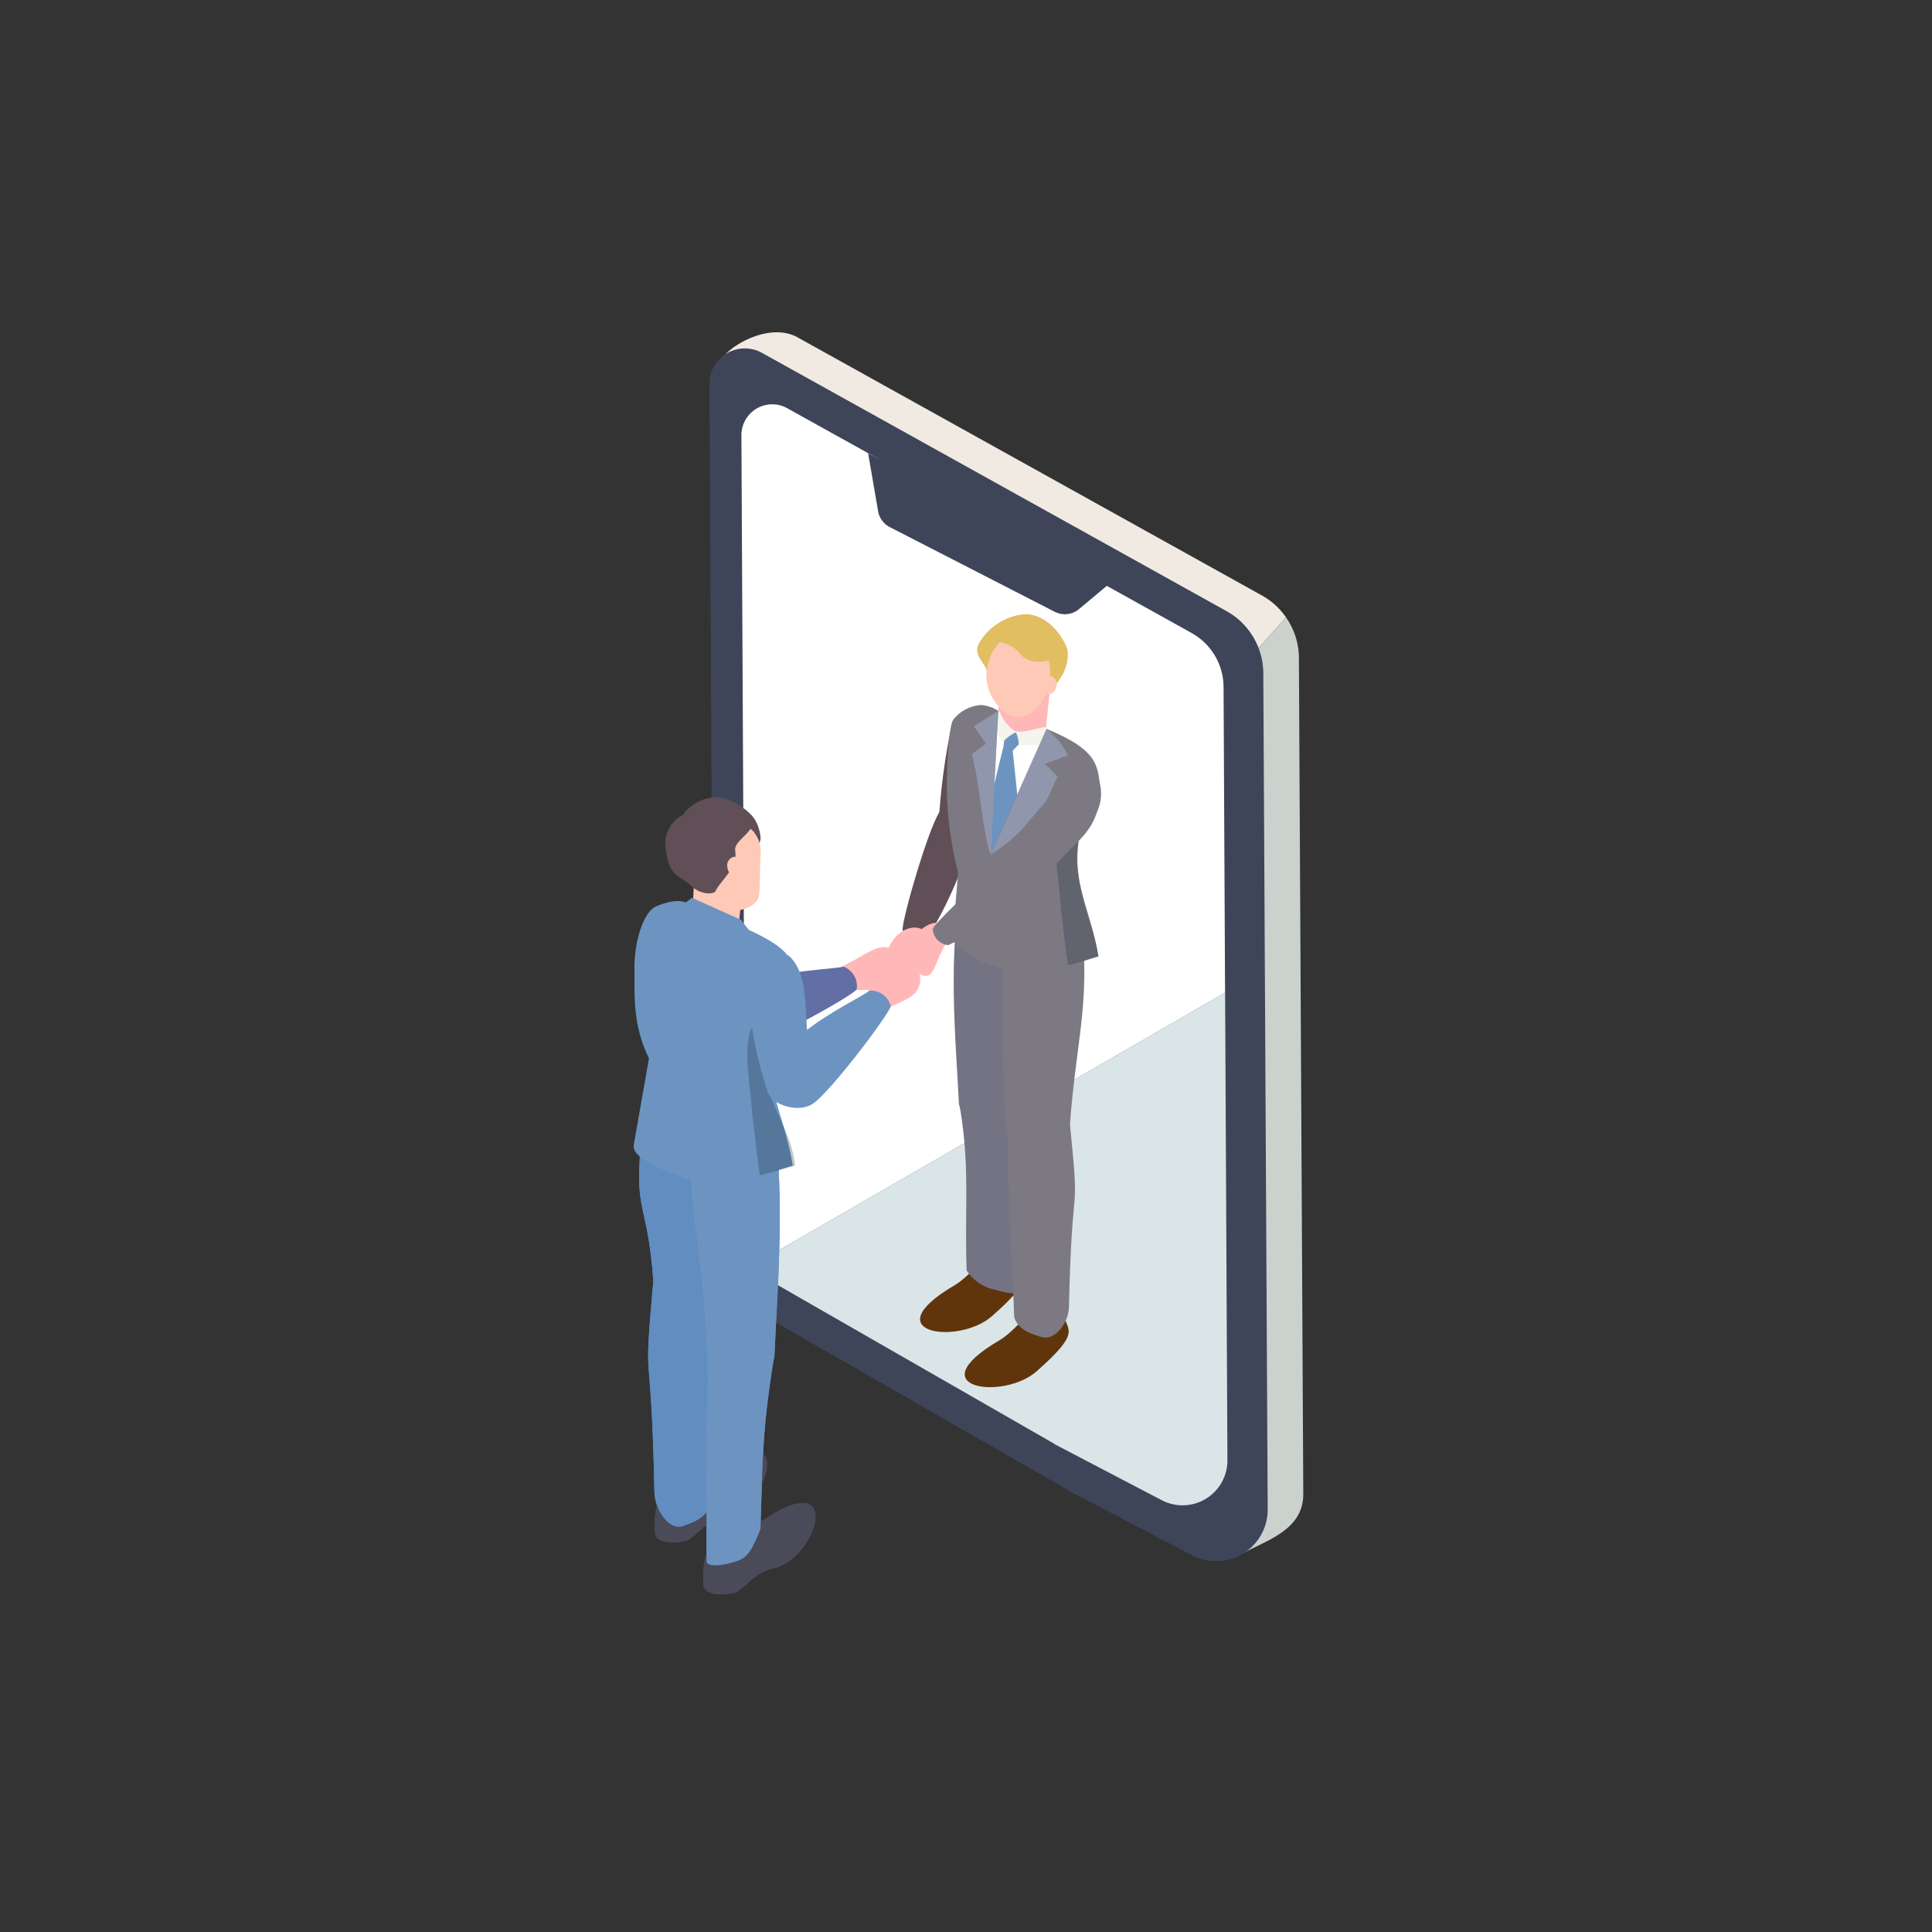 <svg xmlns="http://www.w3.org/2000/svg" xmlns:xlink="http://www.w3.org/1999/xlink" width="250" height="250" viewBox="0 0 250 250">
  <rect x="0" y="0" width="250" height="250" fill="#333333" stroke="none"/>
  <defs>
    <clipPath id="clip-path">
      <rect id="Rectangle_5173" data-name="Rectangle 5173" width="250" height="250" transform="translate(5338 -19820)" fill="#fff"/>
    </clipPath>
    <clipPath id="clip-path-2">
      <rect id="Rectangle_3660" data-name="Rectangle 3660" width="86.646" height="163.319" fill="none"/>
    </clipPath>
    <clipPath id="clip-path-4">
      <rect id="Rectangle_3655" data-name="Rectangle 3655" width="5.453" height="19.814" fill="none"/>
    </clipPath>
    <clipPath id="clip-path-5">
      <rect id="Rectangle_3656" data-name="Rectangle 3656" width="10.003" height="16.229" fill="none"/>
    </clipPath>
    <clipPath id="clip-path-6">
      <rect id="Rectangle_3657" data-name="Rectangle 3657" width="3.399" height="18.56" fill="none"/>
    </clipPath>
    <clipPath id="clip-path-7">
      <rect id="Rectangle_3658" data-name="Rectangle 3658" width="6.189" height="21.415" fill="none"/>
    </clipPath>
  </defs>
  <g id="Mask_Group_419" data-name="Mask Group 419" transform="translate(-5338 19820)" clip-path="url(#clip-path)">
    <g id="Group_3392" data-name="Group 3392" transform="translate(5420 -19777)">
      <g id="Group_3391" data-name="Group 3391" clip-path="url(#clip-path-2)">
        <g id="Group_3390" data-name="Group 3390">
          <g id="Group_3389" data-name="Group 3389" clip-path="url(#clip-path-2)">
            <path id="Path_16161" data-name="Path 16161" d="M127.983,34.073,67.87.656c-3.064-1.7-7.384.227-9.328,2.172L61.6,114.82,131.06,36.878a9.211,9.211,0,0,0-3.077-2.805" transform="translate(-46.657 0)" fill="#f1eae3"/>
            <path id="Path_16162" data-name="Path 16162" d="M143.071,181.658,73.613,259.6l.046,1.683a8.736,8.736,0,0,0,4.388,7.531l41.5,23.813v.039l17.061,10.615c3.259-2.035,8.732-3.169,8.707-8.2l-.568-108.2a9.219,9.219,0,0,0-1.676-5.226" transform="translate(-58.669 -144.78)" fill="#cbd1cc"/>
            <path id="Path_16163" data-name="Path 16163" d="M48.263,14.85l.586,111.818a8.735,8.735,0,0,0,4.388,7.531l41.5,23.813v.039l16.008,8.366a6.67,6.67,0,0,0,9.759-5.946l-.568-108.2a9.244,9.244,0,0,0-4.753-8.031L55.072,10.82a4.583,4.583,0,0,0-6.809,4.029" transform="translate(-38.465 -8.158)" fill="#3e4559"/>
            <path id="Path_16164" data-name="Path 16164" d="M77.19,456.067a7.585,7.585,0,0,0,2.6,2.491l36.125,20.728v.034l13.933,7.282a5.806,5.806,0,0,0,8.5-5.176l-.3-60.493Z" transform="translate(-61.52 -335.479)" fill="#dae5e7"/>
            <path id="Path_16165" data-name="Path 16165" d="M131.056,82.462a8.047,8.047,0,0,0-4.137-6.991L74.593,46.383a3.989,3.989,0,0,0-5.927,3.507l.511,103.194a7.582,7.582,0,0,0,1.22,4.064l60.854-35.134Z" transform="translate(-54.727 -36.562)" fill="#fff"/>
            <path id="Path_16166" data-name="Path 16166" d="M173.59,97.69,152.242,86.732a2.859,2.859,0,0,1-1.512-2.058l-1.29-7.481,31.831,16.34-4.538,3.8a2.86,2.86,0,0,1-3.143.353" transform="translate(-119.102 -61.522)" fill="#3e4559"/>
            <path id="Path_16167" data-name="Path 16167" d="M219.118,183.518a7.632,7.632,0,0,1,5.786-3.8c3.412-.18,5.564,3.709,5.691,4.683.522,4.005-4.507,8-7.272,5.975-.772-.565-2.836-1.361-3.212-3.467-.14-.783-1.789-1.948-.992-3.391" transform="translate(-174.462 -143.23)" fill="#e1be60"/>
            <path id="Path_16168" data-name="Path 16168" d="M176.275,302.751c-1.557,2.134-5.329,15.326-4.826,15.538.674.283,2.487.632,3.14.933a52.155,52.155,0,0,0,6.175-14.575c.141-.706-3.15-3.73-4.489-1.9" transform="translate(-136.607 -240.826)" fill="#604f56"/>
            <path id="Path_16169" data-name="Path 16169" d="M161.943,385.926c1.285.752,2.083,1.246,3.091-.477s1.844-5.011.559-5.762-3.144.036-4.152,1.758-.784,3.729.5,4.481" transform="translate(-128.165 -302.379)" fill="#ffb8b7"/>
            <path id="Path_16170" data-name="Path 16170" d="M208.305,417.145c-1.566-4.527-2.116-19.568-.749-21.33.577-.743,6.919,2.115,7.723,2.167.784,5.283-.706,14.778-1.595,19.136-.251,1.088-4.221,3.377-5.38.027" transform="translate(-164.8 -315.362)" fill="#737383"/>
            <path id="Path_16171" data-name="Path 16171" d="M239.671,439.868c-1.547-4.533-2.036-19.576-.662-21.333.58-.741,6.91,2.143,7.715,2.2.762,5.287-.766,14.775-1.673,19.129-.255,1.087-4.234,3.36-5.38.005" transform="translate(-189.845 -333.471)" fill="#ffc9b7"/>
            <path id="Path_16172" data-name="Path 16172" d="M191.834,592.5c5.113-4.51,4.3-5.1,3.748-6.562-2.123-5.611-5.48.749-8.512,2.52-10.748,6.28.454,7.843,4.763,4.042" transform="translate(-145.485 -465.183)" fill="#60350c"/>
            <path id="Path_16173" data-name="Path 16173" d="M208.3,510.672a5.777,5.777,0,0,0,3.868,2.529c1.815.571,3.614.845,3.661-1.2.419-18.333.214-8.32-.191-21.69,0,0-8.6-2.968-8.334-1.458,1.5,8.445.7,13.2.995,21.818" transform="translate(-165.215 -389.27)" fill="#737383"/>
            <path id="Path_16174" data-name="Path 16174" d="M204.652,376.118c.515,1.537.5,3.135,2.829,4.2,2.474,1.134,5.531-.519,5.578-2.323.419-16.175,3.12-17.879,1.635-29.225l-9.585-2.148c-1.948,10.458-.9,20.756-.457,29.494" transform="translate(-162.562 -276.256)" fill="#737383"/>
            <path id="Path_16175" data-name="Path 16175" d="M220.318,627.629c5.113-4.51,4.3-5.1,3.748-6.562-2.123-5.611-5.48.749-8.512,2.52-10.748,6.28.454,7.843,4.763,4.042" transform="translate(-168.187 -493.178)" fill="#60350c"/>
            <path id="Path_16176" data-name="Path 16176" d="M235.178,383.03c.5,1.537.485,3.135,2.726,4.2,2.384,1.134,5.285-.522,5.374-2.323.637-12.878,3.007-17.879,1.576-29.225l-9.915-4.744c-.114,1.29-.313,2.6-.313,3.965,0,8.851,0,19.246.552,28.125" transform="translate(-186.994 -279.696)" fill="#7d7983"/>
            <path id="Path_16177" data-name="Path 16177" d="M239.446,529.755c.5,1.742,2.432,2.231,3.485,2.575,1.749.571,3.556-1.8,3.6-3.844.4-18.334,1.467-10.306.13-23.676,0,0-8,.822-8,2.367,0,10.033.5,13.96.786,22.578" transform="translate(-190.21 -402.328)" fill="#7d7983"/>
            <path id="Path_16178" data-name="Path 16178" d="M202.509,255.849c-.85,2.744-2.835,9.4-3.725,11.192-1.711-.3-2.369-5.052-4.08-5.354a82.657,82.657,0,0,1,1.507-11.167c.5-2.466,7.146,2.595,6.3,5.33" transform="translate(-155.177 -199.136)" fill="#604f56"/>
            <path id="Path_16179" data-name="Path 16179" d="M201.019,246.178c.479,2.581,1.568,9.985,1.942,11.512l1,5.683s-2.106,2.084,3.48,4.513c5.661,2.462,9.285-.9,10.6-1.152-.871-5.61-1.843-5.053-.826-10.342l3.155-5.231a7.908,7.908,0,0,0-5.018-7.71l-.9-.418-6.89-3.2a5.444,5.444,0,0,0-2.125-.5c-3.274,0-4.741,5.05-4.409,6.844" transform="translate(-160.173 -190.747)" fill="#fff"/>
            <path id="Path_16180" data-name="Path 16180" d="M232.412,222.314l6.1,2.871.561-5.435-6.378-2.284Z" transform="translate(-185.23 -173.317)" fill="#ffb8b7"/>
            <path id="Path_16181" data-name="Path 16181" d="M224.854,196.753c-.286,2.984,2.078,5.579,3.577,5.8,2.249.325,4.327-2.026,4.613-5.01s-1.315-5.579-3.577-5.8-4.327,2.026-4.613,5.01" transform="translate(-179.187 -152.806)" fill="#ffc9b7"/>
            <path id="Path_16182" data-name="Path 16182" d="M260.935,220.152a1.2,1.2,0,0,0,.76,1.231c.478.069.919-.43.98-1.064a1.043,1.043,0,0,0-.76-1.231c-.48-.046-.919.43-.98,1.064" transform="translate(-207.959 -174.608)" fill="#ffc9b7"/>
            <path id="Path_16183" data-name="Path 16183" d="M232.412,241.348a4.215,4.215,0,0,0,1.533,2.554,20.29,20.29,0,0,0,4.712.1s-5.664-2.63-6.245-2.654" transform="translate(-185.23 -192.352)" fill="#ffb8b7"/>
            <path id="Path_16184" data-name="Path 16184" d="M224.17,253.38l-2.606-1.039-.368,2.465-3.663,14.963,6.353-.47-1.47-14.042Z" transform="translate(-173.372 -201.112)" fill="#6d94c1"/>
            <path id="Path_16185" data-name="Path 16185" d="M243.483,252.314c1.758,0,2.824-.616,3.936-.636,0,.232.539,1.25.477,1.419-.472,1.3-2.8.821-4.077.923.118.1.056-.975-.337-1.705" transform="translate(-194.053 -200.585)" fill="#f5f5ed"/>
            <path id="Path_16186" data-name="Path 16186" d="M232.555,243.737a5.068,5.068,0,0,1-2.143-2.639l-.444-.183c-1.014,1.525.754,4.2.807,4.124a5.471,5.471,0,0,1,1.78-1.3" transform="translate(-183.033 -192.007)" fill="#f5f5ed"/>
            <path id="Path_16187" data-name="Path 16187" d="M201.107,259.224a45.12,45.12,0,0,1-1.445-12.392c0-1.148.216-6.409.81-7.362a5.011,5.011,0,0,1,3.628-1.915,4.79,4.79,0,0,1,2.211.77l-1,18.56,7.241-16.229c7,2.843,6.474,4.964,6.983,7.483a5.613,5.613,0,0,1-.471,3.286l-2.323,3.544c-1.018,5.289,1.651,9.523,2.522,15.133-1.311.256-8.336,3.168-13.436,1.3-5.195-1.9-5.417-3.589-5.419-3.781Z" transform="translate(-159.129 -189.33)" fill="#7d7983"/>
            <g id="Group_3379" data-name="Group 3379" transform="translate(54.685 62.096)" opacity="0.26">
              <g id="Group_3378" data-name="Group 3378">
                <g id="Group_3377" data-name="Group 3377" clip-path="url(#clip-path-4)">
                  <path id="Path_16188" data-name="Path 16188" d="M270.445,307.1c1.289,1.64,3.662-2.75,3.616-.641l-1.786,3.123c-.794,6.615,1.913,10.428,2.548,14.969-.6.122-1.778.663-3.949,1.137-.172-1.14-.9-6.98-.975-8.129-.251-3.663-1.312-8.13.546-10.459" transform="translate(-269.371 -305.878)" fill="#112232"/>
                </g>
              </g>
            </g>
            <g id="Group_3382" data-name="Group 3382" transform="translate(46.186 51.327)" opacity="0.53">
              <g id="Group_3381" data-name="Group 3381">
                <g id="Group_3380" data-name="Group 3380" clip-path="url(#clip-path-5)">
                  <path id="Path_16189" data-name="Path 16189" d="M234.747,252.829a15.1,15.1,0,0,1,1.713,1.71,9.977,9.977,0,0,1,1.049,1.763c-.872.185-2.124.821-3,1.007l1.679,1.722c-.347.347-1.244,3.2-2.258,4.211-.759.759-3.091,3.881-6.427,5.818,1.926-3.96,5.416-12.4,7.241-16.229" transform="translate(-227.506 -252.829)" fill="#a1b1d0"/>
                </g>
              </g>
            </g>
            <g id="Group_3385" data-name="Group 3385" transform="translate(43.783 48.996)" opacity="0.53">
              <g id="Group_3384" data-name="Group 3384">
                <g id="Group_3383" data-name="Group 3383" clip-path="url(#clip-path-6)">
                  <path id="Path_16190" data-name="Path 16190" d="M219.068,241.348l-3.177,1.973,1.575,2.26-1.8,1.355q.171.891.384,1.809c.612,2.634,1.131,8.955,2.019,11.162.3-4.3.691-14.262,1-18.56" transform="translate(-215.669 -241.348)" fill="#a1b1d0"/>
                </g>
              </g>
            </g>
            <path id="Path_16191" data-name="Path 16191" d="M236.62,277.074c-1.513,2.05-10.136,11.672-10.94,13.265,1.145,1.152,3.741,1.413,4.885,2.566,2.89-2.227,2.677-2.4,6.889-6.615,5.624-5.624.674-11.257-.834-9.215" transform="translate(-179.865 -220.485)" fill="#7d7983"/>
            <path id="Path_16192" data-name="Path 16192" d="M180.764,376.527c1.416.681.269,1.925-.6,3.724s-1.121,3.471-2.537,2.79-1.863-2.692-1-4.49,2.715-2.7,4.131-2.024" transform="translate(-140.423 -299.908)" fill="#ffb8b7"/>
            <path id="Path_16193" data-name="Path 16193" d="M201.92,328.658c-2.34,1.226-11.348,9.8-11.288,10.342a2.213,2.213,0,0,0,2.009,2.092c2.594-1.356,10.532-3.969,12.269-8.225.608-1.489-.978-5.263-2.99-4.209" transform="translate(-151.931 -261.791)" fill="#7d7983"/>
            <path id="Path_16194" data-name="Path 16194" d="M240.194,192.639c.18.059-3.7,1.7-5.205-.293-1.175-1.55-3.038-1.534-2.949-1.7,2.318-4.289,7.041,1.629,8.154,1.993" transform="translate(-184.931 -150.705)" fill="#e1be60"/>
            <path id="Path_16195" data-name="Path 16195" d="M22.415,721.544c-2.609.543-3.764,2.909-5.16,3.192-1.693.343-3.742.141-3.81-1.041-.475-8.206,4.365-6.116,7.444-8.237,10.917-7.518,7.34,4.877,1.526,6.086" transform="translate(-10.69 -568.295)" fill="#4a4a59"/>
            <path id="Path_16196" data-name="Path 16196" d="M16.8,529.4c1.592-5.235,2.1-22.606.681-24.635-.6-.855-7.11,2.475-7.938,2.539-.784,6.1.788,17.062,1.721,22.09.262,1.255,4.357,3.88,5.535.006" transform="translate(-7.436 -402.182)" fill="#618dc1"/>
            <path id="Path_16197" data-name="Path 16197" d="M13.789,481.185c-.511,1.775-.5,3.62-2.8,4.851-2.453,1.31-5.438-.6-5.53-2.682-.656-14.871-3.019-10.19-1.546-23.292l8.06-2.33c.117,1.49,2.389-10.6,2.389-9.025,0,10.221,0,22.225-.568,32.478" transform="translate(-2.736 -357.502)" fill="#618dc1"/>
            <path id="Path_16198" data-name="Path 16198" d="M17.319,633.2c-.511,2.012-2.5,2.576-3.586,2.973-1.8.659-3.659-2.079-3.705-4.44-.416-21.171-1.51-11.9-.134-27.34,0,0,8.233.95,8.233,2.733,0,11.585-.515,16.12-.808,26.073" transform="translate(-7.349 -481.699)" fill="#618dc1"/>
            <path id="Path_16199" data-name="Path 16199" d="M53.423,566.751c1.611-5.228,2.177-22.6.771-24.631-.593-.858-7.119,2.442-7.947,2.5-.806,6.1.726,17.066,1.641,22.1.258,1.256,4.343,3.9,5.535.031" transform="translate(-36.677 -431.95)" fill="#ffb8b7"/>
            <path id="Path_16200" data-name="Path 16200" d="M53.336,754.684c-2.609.543-3.764,2.909-5.16,3.192-1.693.343-3.742.141-3.81-1.041-.475-8.206,4.365-6.116,7.444-8.237,10.917-7.518,7.34,4.877,1.526,6.086" transform="translate(-35.333 -594.707)" fill="#4a4a59"/>
            <path id="Path_16201" data-name="Path 16201" d="M53.2,672.124c-1.06,2.817-1.782,3.732-2.906,4.129-1.867.659-4.07.911-4.07.036,0-21.177-.22-9.608.2-25.047,0,0,8.85-3.428,8.574-1.684-1.544,9.753-1.49,12.612-1.795,22.565" transform="translate(-36.797 -517.297)" fill="#618dc1"/>
            <path id="Path_16202" data-name="Path 16202" d="M47.311,519.372c-.53,1.775-.518,3.62-2.911,4.851-2.545,1.31-5.691-.6-5.739-2.682-.431-18.678-3.211-20.646-1.683-33.748l9.862-2.481c2,12.077.928,23.969.47,34.06" transform="translate(-29.109 -386.789)" fill="#618dc1"/>
            <path id="Path_16203" data-name="Path 16203" d="M22.415,721.544c-2.609.543-3.764,2.909-5.16,3.192-1.693.343-3.742.141-3.81-1.041-.475-8.206,4.365-6.116,7.444-8.237,10.917-7.518,7.34,4.877,1.526,6.086" transform="translate(-10.69 -568.295)" fill="#4a4a59"/>
            <path id="Path_16204" data-name="Path 16204" d="M16.8,529.4c1.592-5.235,2.1-22.606.681-24.635-.6-.855-7.11,2.475-7.938,2.539-.784,6.1.788,17.062,1.721,22.09.262,1.255,4.357,3.88,5.535.006" transform="translate(-7.436 -402.182)" fill="#618dc1"/>
            <path id="Path_16205" data-name="Path 16205" d="M13.789,481.185c-.511,1.775-.5,3.62-2.8,4.851-2.453,1.31-5.438-.6-5.53-2.682-.656-14.871-3.019-10.19-1.546-23.292l8.06-2.33c.117,1.49,2.389-10.6,2.389-9.025,0,10.221,0,22.225-.568,32.478" transform="translate(-2.736 -357.502)" fill="#618dc1"/>
            <path id="Path_16206" data-name="Path 16206" d="M17.319,633.2c-.511,2.012-2.5,2.576-3.586,2.973-1.8.659-3.659-2.079-3.705-4.44-.416-21.171-1.51-11.9-.134-27.34,0,0,8.233.95,8.233,2.733,0,11.585-.515,16.12-.808,26.073" transform="translate(-7.349 -481.699)" fill="#618dc1"/>
            <path id="Path_16207" data-name="Path 16207" d="M53.423,566.751c1.611-5.228,2.177-22.6.771-24.631-.593-.858-7.119,2.442-7.947,2.5-.806,6.1.726,17.066,1.641,22.1.258,1.256,4.343,3.9,5.535.031" transform="translate(-36.677 -431.95)" fill="#ffb8b7"/>
            <path id="Path_16208" data-name="Path 16208" d="M53.336,754.684c-2.609.543-3.764,2.909-5.16,3.192-1.693.343-3.742.141-3.81-1.041-.475-8.206,4.365-6.116,7.444-8.237,10.917-7.518,7.34,4.877,1.526,6.086" transform="translate(-35.333 -594.707)" fill="#4a4a59"/>
            <path id="Path_16209" data-name="Path 16209" d="M53.2,672.124c-1.06,2.817-1.782,3.732-2.906,4.129-1.867.659-4.07.911-4.07.036,0-21.177-.22-9.608.2-25.047,0,0,8.85-3.428,8.574-1.684-1.544,9.753-1.49,12.612-1.795,22.565" transform="translate(-36.797 -517.297)" fill="#6d94c1"/>
            <path id="Path_16210" data-name="Path 16210" d="M47.311,519.372c-.53,1.775-.518,3.62-2.911,4.851-2.545,1.31-5.691-.6-5.739-2.682-.431-18.678-3.211-20.646-1.683-33.748l9.862-2.481c2,12.077.928,23.969.47,34.06" transform="translate(-29.109 -386.789)" fill="#6d94c1"/>
            <path id="Path_16211" data-name="Path 16211" d="M147.666,403.679c-1.685-.6-.066-2.028,1.107-3.616s2.566-3.8,3.961-2.6c2.066,1.768,1.894,4.234-.258,5.3-1.928.956-2.818,1.631-4.81.92" transform="translate(-117.109 -316.5)" fill="#ffb8b7"/>
            <path id="Path_16212" data-name="Path 16212" d="M34.156,305.4c-1.206,6.635-5.026,6.592-7.51,6.4-4.47-.354-5.786-10.446,5.03-9.442,2.374.22,3.22,2.385,3.349,4.015.022.272-.359,1.336-.434,1.09a10.377,10.377,0,0,1-.434-2.057" transform="translate(-18.603 -240.918)" fill="#604f56"/>
            <path id="Path_16213" data-name="Path 16213" d="M47.022,316.047c-.148,2-.016,3.349-.2,5.075-.174,1.6-2.491,2.013-3.407,2.146-2.43.351-4.676-2.19-4.986-5.415s1.421-6.029,3.866-6.264,4.968,1.227,4.729,4.458" transform="translate(-30.597 -248.314)" fill="#ffc9b7"/>
            <path id="Path_16214" data-name="Path 16214" d="M37.091,355.955l5.814,3.1.535-5.874-6.075-2.469Z" transform="translate(-29.561 -279.516)" fill="#ffc9b7"/>
            <path id="Path_16215" data-name="Path 16215" d="M128.31,396.192c-1.3-1.233.763-1.88,2.48-2.856s3.886-2.429,4.676-.773c1.171,2.454.013,4.638-2.387,4.74-2.15.091-3.237.347-4.769-1.111" transform="translate(-101.937 -312.269)" fill="#ffb8b7"/>
            <path id="Path_16216" data-name="Path 16216" d="M52.94,414.758c2.877-.552,14.231-6.885,14.3-7.485a2.685,2.685,0,0,0-1.7-2.9c-3.189.609-14.443.48-17.262,6.3-.769,1.587,2.186,4.558,4.66,4.083" transform="translate(-38.38 -322.284)" fill="#616fa4"/>
            <path id="Path_16217" data-name="Path 16217" d="M29.279,303.337c.387,2.241-1.828,3.735-2.552,5.252-.188.393-1.924.537-3.244-.783-1.085-1.085-2.774-1.037-3.136-4.375a4.176,4.176,0,0,1,2.269-4.768.507.507,0,0,1,.127-.317c1.979-2.081,4.309-2.266,5.973-1.457,6.286,3.059.24,4.573.564,6.449" transform="translate(-16.147 -236.262)" fill="#604f56"/>
            <path id="Path_16218" data-name="Path 16218" d="M61.574,335.488a1.3,1.3,0,0,1-.821,1.33c-.516.075-.993-.465-1.059-1.15a1.127,1.127,0,0,1,.821-1.33c.519-.05.993.465,1.059,1.15" transform="translate(-47.57 -266.461)" fill="#ffc9b7"/>
            <path id="Path_16219" data-name="Path 16219" d="M1.979,382.885C-.274,378.393.167,374.052.1,371.635c-.1-3.7,1.139-7.734,2.842-8.424,3.1-1.254,4.02-.51,5.633.457l5.126,2.081c7.179,3.067,6.839,4.577,7.384,7.292a4.027,4.027,0,0,1-.5,2.87l-2.727,4.528c-1.1,5.717,1.784,10.292,2.726,16.356-1.417.277-9.009,3.424-14.522,1.405-5.614-2.056-6.138-3.271-6.056-4.087Z" transform="translate(0 -288.948)" fill="#6d94c1"/>
            <g id="Group_3388" data-name="Group 3388" transform="translate(14.692 87.661)" opacity="0.26">
              <g id="Group_3387" data-name="Group 3387">
                <g id="Group_3386" data-name="Group 3386" clip-path="url(#clip-path-7)">
                  <path id="Path_16220" data-name="Path 16220" d="M73.531,433.129c1.393,1.773,3.958-2.972,3.909-.692l-2.33,5.664c-1.08,5.694,2.763,7.809,3.449,13.889-.652.132-2.217.716-4.564,1.229-.185-1.232-.968-7.543-1.053-8.785-.271-3.959-1.418-8.787.59-11.3" transform="translate(-72.369 -431.803)" fill="#112232"/>
                </g>
              </g>
            </g>
            <path id="Path_16221" data-name="Path 16221" d="M72.451,399.385a51.1,51.1,0,0,0,2.659,14.828c1.869.188,3.762-2.816,5.631-2.628-1.195-7.287,0-12.157-2.8-14.956-.631-.631-5.662-.675-5.491,2.756" transform="translate(-57.74 -315.845)" fill="#6d94c1"/>
            <path id="Path_16222" data-name="Path 16222" d="M91.2,434.211c2.405-1.672,10.213-12.068,10.031-12.643a2.685,2.685,0,0,0-2.726-1.958c-2.667,1.851-13.005,6.3-13.221,12.761-.059,1.763,3.848,3.279,5.916,1.841" transform="translate(-67.97 -334.423)" fill="#6d94c1"/>
            <path id="Path_16223" data-name="Path 16223" d="M37.434,365.463,27.4,361.968l1.965-1.561,6.336,2.851Z" transform="translate(-21.834 -287.241)" fill="#6d94c1"/>
          </g>
        </g>
      </g>
    </g>
  </g>
</svg>
